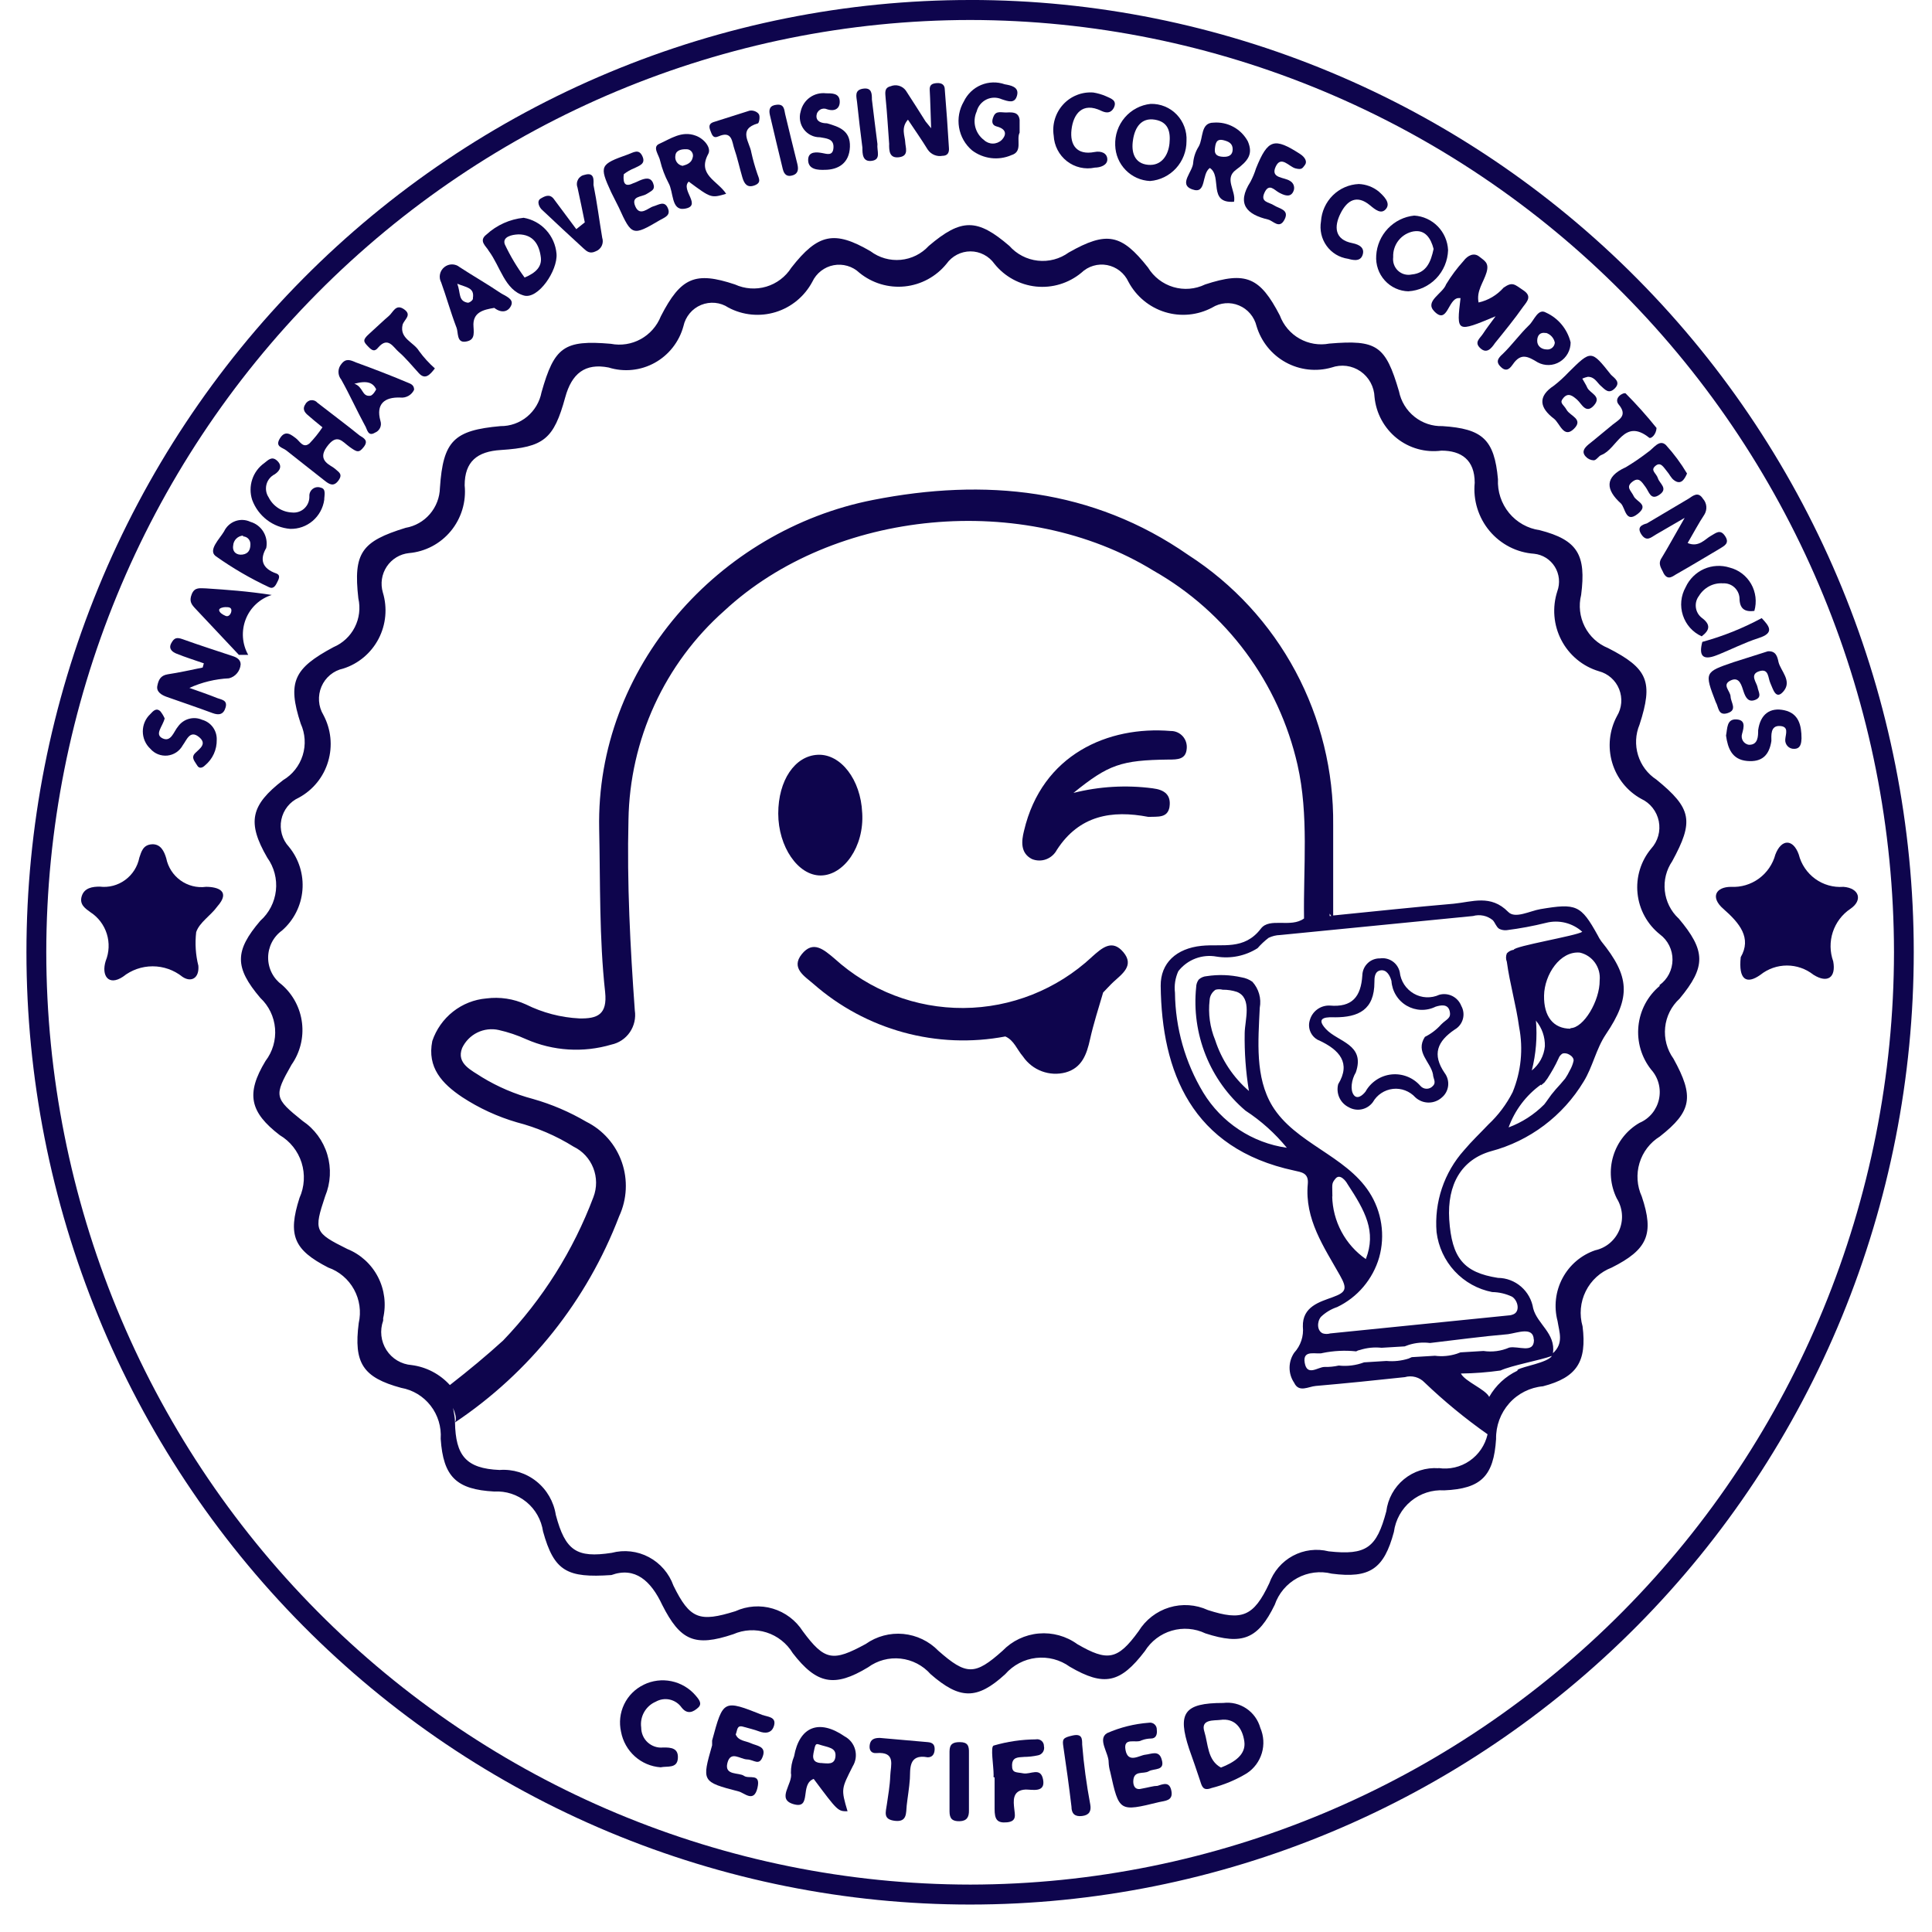 <svg fill="none" height="61" viewBox="0 0 61 61" width="61" xmlns="http://www.w3.org/2000/svg"><g fill="#0e054d"><path d="m28.073 4.56c0 .189 0 .448.319.404.319-.044.194-.309.188-.486-.006-.177-.144-.442.087-.7.219.328.431.631.625.946.05.074.121.132.203.167.082.035.172.045.26.029.169 0 .219-.107.206-.252-.037-.631-.081-1.224-.131-1.842 0-.151-.1-.214-.256-.202s-.231.063-.219.227c.013.164.037 1.022.044 1.198.144.221.225-.221 0 0l-.175-.214c-.206-.328-.4-.631-.625-.978-.054-.073-.131-.126-.218-.15-.087-.024-.18-.018-.263.017-.213.05-.163.227-.156.372.05.492.075.978.113 1.463z"/><path d="m25.885 4.333c.194.038.444.038.431.322-.013.284-.212.202-.356.177s-.45-.076-.444.227c.006.303.325.309.519.303.438 0 .781-.214.8-.725.019-.511-.331-.631-.725-.744-.15 0-.344-.044-.331-.24.003-.039.014-.077.035-.11.02-.033.048-.061.082-.081.033-.02.071-.031.109-.033s.077.006.112.022c.275.088.419-.057.394-.284-.025-.227-.25-.221-.431-.221-.18-.021-.362.025-.51.131s-.251.264-.29.443c-.029.095-.034.195-.017.293.017.098.057.19.116.269.059.079.136.143.224.187.088.044.185.066.284.065z"/><path d="m17.126 6.636c.425.404.857.801 1.288 1.198.113.107.213.189.394.101.083-.03.151-.092.19-.172s.044-.172.016-.257c-.094-.555-.163-1.116-.275-1.665 0-.132.044-.416-.275-.322-.043.007-.085.023-.121.048-.036.025-.067.057-.089.095-.022.038-.036.081-.039.125-.004.044.002.088.018.13.081.366.156.738.231 1.104l-.269.214c-.237-.322-.469-.631-.719-.965-.125-.151-.269-.082-.406 0-.138.082-.044.284.056.366z"/><path d="m21.108 5.778c.163.284.081.87.494.814.594-.082-.131-.599.144-.858.706.524.706.524 1.181.385-.269-.416-.925-.599-.563-1.262.1-.189-.131-.479-.4-.574-.438-.164-.794.101-1.15.259-.231.101 0 .36.031.542.059.241.147.474.263.694zm.575-1.066c.031 0.0.062.008.09.023.028.015.052.036.07.062.018.026.03.056.035.087.005.031.002.063-.008.093-.037.164-.175.221-.319.259-.037-.006-.072-.02-.104-.04-.032-.02-.059-.047-.08-.078-.021-.031-.036-.067-.043-.104-.007-.037-.006-.075.002-.112.019-.164.206-.196.338-.189z"/><path d="m27.229 4.662c0 .189 0 .46.3.416.3-.044.15-.315.175-.53-.056-.448-.119-.927-.175-1.407 0-.177 0-.385-.281-.341-.281.044-.206.252-.188.423.05.475.106.955.169 1.438z"/><path d="m19.54 6.554c.406.896.438.902 1.294.397.15-.088.356-.145.25-.385-.106-.24-.294-.095-.456-.05s-.425.334-.569 0 .2-.29.356-.391c.156-.101.288-.132.206-.341-.081-.208-.269-.151-.431-.082-.067.033-.136.063-.206.088-.194.095-.269.032-.288-.082-.019-.114 0-.177 0-.208.101-.079.212-.142.331-.189.156-.082.369-.132.256-.378-.113-.246-.281-.12-.456-.057-.888.315-.913.36-.531 1.192z"/><path d="m22.678 4.309c.45-.202.431.183.513.41.081.227.163.593.25.889.056.183.144.334.381.246.238-.088.131-.233.088-.372-.075-.219-.138-.442-.188-.669-.05-.322-.431-.732.2-.915.044 0 .075-.183.05-.265-.025-.082-.169-.164-.306-.139l-1.094.347c-.138.038-.212.095-.15.265.062.17.1.271.256.202z"/><path d="m24.715 5.336c.044.183.144.259.325.196s.169-.221.131-.372c-.131-.517-.256-1.041-.381-1.558-.031-.145-.031-.315-.256-.296-.225.019-.269.139-.225.328.131.568.269 1.135.406 1.703z"/><path d="m51.109 12.773c.294.353 0 .479-.188.631-.188.151-.506.423-.769.631-.125.107-.225.227-.087.379.064.072.154.115.25.12.094 0 .156-.139.25-.17.494-.189.706-1.186 1.507-.542.056.038.219-.095.231-.309-.306-.381-.632-.745-.975-1.091-.069-.044-.394.139-.219.353z"/><path d="m51.328 14.754c-.681.309-.625.713-.15 1.142.144.145.144.631.525.334.381-.296-.037-.385-.119-.561s-.263-.284-.05-.454c.212-.17.3 0 .419.158s.163.442.444.246c.281-.196 0-.353-.05-.517s-.25-.246-.081-.391.263.051.356.158c.094.107.138.227.238.296.2.145.313 0 .406-.214-.192-.323-.416-.625-.669-.902-.212-.196-.394.12-.575.233-.222.171-.454.329-.694.473z"/><path d="m47.402 11.6c.181.164.294 0 .363-.095.25-.366.469-.259.788-.063.108.058.229.086.35.083.122-.003.241-.038.345-.102s.191-.153.251-.261c.06-.107.091-.228.091-.351-.05-.206-.146-.397-.28-.56-.134-.163-.304-.293-.495-.38-.256-.151-.375.246-.538.397-.294.284-.544.631-.825.902-.156.139-.244.259-.05.429zm1.407-1.091c.07.021.134.06.184.115.05.054.084.122.098.194-.002.031-.011.062-.025.09-.014.028-.034.052-.058.073-.024.02-.052.035-.081.044s-.061.012-.092.008c-.15 0-.3-.095-.3-.271s.094-.284.275-.246z"/><path d="m49.066 12.174c-.531.347-.45.707 0 1.047.188.151.306.631.625.322.319-.309-.119-.41-.225-.599s-.25-.214-.1-.385c.15-.17.288-.063.431.063s.275.467.531.177c.256-.29-.131-.379-.213-.561-.037-.088-.094-.17-.156-.284.056-.025.115-.044.175-.057.219 0 .288.183.413.29.125.107.244.271.438.076.194-.196 0-.315-.119-.429-.625-.788-.625-.788-1.344-.076-.141.15-.294.29-.456.416z"/><path d="m55.511 23.055c0 .183 0 .467-.288.46-.039-.004-.076-.018-.109-.039-.033-.021-.061-.049-.082-.082s-.034-.071-.039-.11-.001-.079.011-.116c.062-.221.113-.442-.188-.454-.3-.013-.275.284-.319.511.056.404.188.757.663.801.475.044.7-.183.769-.631 0-.17-.037-.486.263-.473s.188.246.175.423c-.004.039.001.078.014.115.013.037.033.07.06.099s.059.05.095.065c.036.014.074.021.113.019.212 0 .225-.196.231-.328 0-.416-.088-.788-.538-.889-.45-.101-.763.12-.831.631z"/><path d="m53.222 18.539c-.075.134-.122.282-.137.435-.015.153.002.308.05.454.048.146.125.281.227.395.102.114.227.205.366.268.25-.189.3-.366 0-.587-.102-.08-.168-.197-.184-.326s.018-.259.097-.362c.079-.13.192-.236.326-.307s.285-.102.437-.091c.129-.007.256.037.352.123s.157.207.166.337c0 .328.15.454.469.41.041-.142.052-.29.035-.436-.018-.146-.064-.288-.137-.415-.073-.128-.171-.239-.287-.328s-.25-.153-.392-.189c-.266-.084-.554-.068-.809.045-.255.114-.461.317-.579.573z"/><path d="m51.828 16.88c.163.233.3.088.45 0 .15-.088.481-.278.913-.53-.313.542-.506.902-.725 1.262-.138.202 0 .341.062.492.144.252.306.069.444 0 .444-.252.881-.517 1.319-.776.15-.095.331-.17.175-.404s-.294-.088-.456 0c-.163.088-.375.372-.725.221.181-.309.35-.631.531-.902.046-.077.067-.168.058-.258s-.047-.174-.108-.241c-.15-.233-.306-.095-.45 0l-1.319.782c-.163.044-.325.12-.169.353z"/><path d="m42.557 8.169c.156.044.388.101.463-.114s-.075-.328-.319-.378c-.563-.107-.588-.517-.375-.94.212-.423.519-.593.925-.259.175.145.363.303.513.114.15-.189-.075-.404-.237-.549-.179-.143-.398-.224-.625-.233-.308.013-.601.141-.821.359-.22.218-.353.51-.373.821-.023.134-.019.271.011.404.03.133.087.257.166.368.079.11.18.203.295.273.116.07.244.116.377.135z"/><path d="m36.312 5.715c.314-.025.607-.169.82-.403.213-.234.331-.54.33-.858.009-.154-.014-.308-.068-.452-.053-.144-.136-.276-.242-.386-.106-.11-.234-.197-.376-.255-.141-.058-.293-.085-.446-.081-.316.033-.608.187-.816.43-.208.243-.316.556-.303.876.008.294.125.574.33.783.204.21.48.333.771.346zm-.538-1.306c.062-.391.263-.7.688-.631.425.069.5.378.463.751-.038.372-.25.713-.675.675-.425-.038-.544-.391-.475-.795z"/><path d="m37.644 5.979c.463.17.281-.486.556-.675.4.265-.075 1.129.763 1.066.069-.353-.325-.725.062-1.009s.544-.498.375-.896c-.104-.194-.262-.353-.454-.458-.192-.105-.41-.152-.628-.135-.419 0-.319.486-.469.751-.097.152-.157.325-.175.505-.006.296-.481.688-.031.852zm.988-1.552c.15.038.288.095.288.284s-.125.246-.294.24c-.169-.006-.287-.057-.269-.24.019-.183.044-.341.275-.284z"/><path d="m34.562 5.292c.181 0 .406-.076.4-.265-.006-.189-.188-.271-.406-.227-.556.107-.781-.221-.725-.706.056-.486.338-.889.944-.593.175.082.3.063.388-.088.131-.259-.113-.309-.25-.378-.126-.054-.258-.092-.394-.114-.176-.013-.354.013-.518.079-.165.065-.313.167-.433.298s-.209.288-.261.458c-.052.171-.065.351-.038.527.008.157.049.31.121.449.072.139.173.261.296.357.123.096.265.164.417.199.152.035.309.037.461.005z"/><path d="m44.47 9.197c.332-.02.643-.165.875-.405.231-.24.365-.559.376-.894-.013-.283-.13-.551-.327-.752-.197-.201-.462-.322-.742-.339-.316.032-.61.177-.83.408-.22.231-.351.534-.37.853-.01.142.009.286.055.421s.119.259.215.365c.095.106.211.191.34.25.129.059.268.091.41.094zm.169-1.892c.356-.057.538.214.625.555-.088.41-.225.763-.694.807-.076.016-.155.013-.231-.008-.075-.021-.144-.061-.201-.114-.057-.054-.1-.121-.126-.195-.026-.074-.034-.154-.024-.232-.009-.192.052-.381.172-.531.12-.15.29-.25.478-.283z"/><path d="m31.924 4.901c.381-.107.156-.492.269-.713 0-.145 0-.278 0-.404-.031-.252-.231-.24-.406-.233-.175.006-.331-.063-.412.114-.081.177-.05.29.094.328.294.076.331.246.156.429-.075.071-.175.111-.278.111-.103 0-.203-.04-.278-.111-.135-.101-.232-.245-.275-.41-.042-.164-.027-.338.043-.492.021-.082.059-.158.113-.224.053-.065.12-.118.196-.155.076-.037.158-.056.242-.057s.167.017.244.051c.212.069.413.145.481-.126.069-.271-.212-.315-.388-.347-.244-.086-.511-.078-.75.022-.239.1-.432.286-.544.521-.145.247-.198.538-.15.821.048.283.194.54.413.724.174.131.38.214.596.241s.435-.004.636-.089z"/><path d="m40.038 6.932c.163.038.356.315.519 0 .163-.315-.169-.341-.331-.448-.163-.107-.444-.095-.3-.404.144-.309.312-.076.456 0s.381.196.469-.076c.016-.055.012-.113-.009-.166-.022-.053-.06-.096-.11-.124-.181-.126-.625-.076-.456-.448.169-.372.425 0 .625.05.2.05.219 0 .3-.107.081-.107 0-.246-.144-.341-.825-.536-1.025-.479-1.4.448-.045.146-.104.287-.175.423-.45.7-.119 1.034.556 1.192z"/><path d="m45.283 9.828c.419.435.431-.378.756-.416h.075c-.131 1.091-.131 1.091 1.107.574-.2.271-.306.41-.4.555s-.288.265-.081.454c.206.189.35 0 .463-.164.306-.378.625-.769.894-1.154.131-.17.275-.328 0-.511-.275-.183-.338-.284-.625-.082-.207.235-.483.399-.788.467-.075-.366.156-.631.25-.946.094-.315-.069-.372-.231-.505-.163-.132-.363-.038-.494.139-.206.228-.391.475-.55.738-.106.296-.688.53-.375.852z"/><path d="m27.222 25.66c-.044-1.041-.675-1.861-1.4-1.829-.725.032-1.25.807-1.25 1.855s.625 1.962 1.344 1.956 1.375-.902 1.307-1.981z"/><path d="m38.625 53.768c-1.25 0-1.45.322-1.082 1.444.119.334.238.675.35 1.016.056.177.094.328.356.227.394-.099.771-.256 1.119-.467.228-.149.395-.375.473-.637.078-.262.061-.544-.048-.795-.07-.251-.226-.468-.44-.612-.214-.145-.473-.207-.729-.176zm-.069 2.044c-.438-.233-.406-.744-.531-1.142s.313-.341.5-.366c.475-.069.706.271.763.681s-.306.656-.744.826z"/><path d="m34.474 30.215c-1.105 1.027-2.551 1.602-4.054 1.611-1.503.009-2.955-.547-4.073-1.561-.344-.29-.675-.58-1.032-.139-.356.442.094.7.369.94.82.72 1.791 1.242 2.841 1.53 1.049.287 2.149.332 3.217.129.275.12.369.416.556.631.146.214.354.378.596.468.242.09.505.103.754.036.513-.145.663-.568.769-1.047s.269-.984.413-1.476c.106-.107.206-.221.319-.328.281-.259.675-.523.319-.946-.356-.423-.675-.133-.994.151z"/><path d="m32.324 55.472c.151-.001.302-.018.45-.05.032-.006.061-.018.088-.036.027-.018.049-.041.067-.068.018-.027.029-.058.035-.089.006-.032.005-.065-.003-.096.001-.032-.006-.064-.019-.094s-.033-.055-.058-.076c-.025-.021-.054-.035-.085-.043-.031-.008-.064-.008-.095-.002-.451.004-.899.069-1.332.196-.106.038 0 .631 0 .927-.003.025-.003.051 0 .076h.031v.997c0 .328.075.454.394.423.319-.032.244-.24.225-.442-.019-.202-.081-.574.363-.593.212 0 .625.107.55-.309s-.4-.158-.625-.202c-.225-.044-.362 0-.356-.259.006-.259.194-.246.369-.259z"/><path d="m36.543 56.386c-.125 0-.25.044-.531.095 0 0-.219.063-.231-.221 0-.385.319-.233.488-.334.169-.101.531 0 .406-.385-.087-.29-.325-.158-.513-.139s-.544.284-.625-.145c-.081-.429.338-.202.506-.309.096-.036.198-.055.3-.057.156 0 .2-.133.181-.278.001-.032-.004-.064-.017-.094-.013-.03-.032-.056-.056-.077s-.052-.037-.083-.045c-.031-.009-.063-.01-.095-.004-.455.034-.901.144-1.319.328-.313.189.056.631.05.921.004.103.021.204.05.303.281 1.262.281 1.262 1.544.953.188-.044.444-.038.388-.347-.056-.309-.25-.227-.444-.164z"/><path d="m36.925 25.477c.056-.379-.156-.542-.531-.587-.835-.11-1.683-.061-2.501.145 1.107-.896 1.5-1.034 3.007-1.053.275 0 .544 0 .569-.347.007-.071-.001-.142-.023-.21-.022-.068-.059-.13-.106-.182-.048-.052-.106-.094-.171-.122-.065-.028-.135-.042-.206-.041-1.963-.164-4.064.732-4.632 3.154-.081.322-.119.7.25.889.144.059.304.062.449.008s.266-.16.339-.298c.706-1.091 1.732-1.262 2.888-1.041.3-.013.606.044.669-.315z"/><path d="m34.168 55.081c0-.183 0-.353-.306-.284-.306.069-.325.114-.288.353.094.631.181 1.262.256 1.892 0 .221.106.322.331.296.225-.025.3-.151.263-.359-.119-.637-.206-1.268-.256-1.899z"/><path d="m54.554 22.513c.306-.101.094-.334.087-.517-.006-.183-.288-.372 0-.511.288-.139.35.177.413.359s.15.341.369.252.094-.252.069-.397-.263-.404.05-.505.275.208.356.379c.081.17.169.561.425.24s-.1-.631-.169-.908c-.037-.183-.087-.359-.338-.341l-1.075.341c-.925.315-.931.322-.569 1.262.094.158.069.448.381.347z"/><path d="m41.626 32.839c.675.309 1.032.725.625 1.394-.036.141-.023.29.037.422.06.132.164.239.294.303.124.072.271.096.411.067.14-.029.266-.109.352-.225.066-.115.157-.214.267-.286.11-.073.236-.119.367-.134.131-.015.264.002.387.049.123.047.234.122.323.22.115.105.264.163.419.163.155 0 .304-.058.419-.163.11-.092.18-.224.196-.367.016-.143-.023-.287-.109-.402-.406-.593-.231-1.003.319-1.375.125-.072.216-.19.255-.329.039-.14.021-.289-.049-.415-.052-.135-.152-.246-.28-.311s-.276-.08-.414-.042c-.128.059-.268.086-.408.08-.14-.006-.277-.046-.399-.117s-.226-.169-.303-.287-.125-.254-.14-.395c-.032-.138-.113-.259-.229-.338s-.257-.112-.396-.091c-.071-.002-.142.011-.209.037-.067.026-.128.065-.179.115-.052.05-.093.109-.122.175-.029.066-.044.137-.046.209-.044.675-.319 1.016-1.032.953-.14-.005-.278.037-.392.121s-.196.203-.234.34c-.038.12-.032.25.018.366s.139.21.251.265zm.519-.719c.744 0 1.25-.233 1.25-1.11 0-.126 0-.341.194-.372.194-.032.3.17.344.334.01.16.06.316.144.452.084.137.2.25.338.33.138.08.293.125.452.131.159.005.317-.029.46-.1.163-.051.388-.095.444.139s-.094.246-.269.423c-.144.162-.318.295-.513.391-.313.486.181.788.256 1.186 0 .12.113.246 0 .359-.025.029-.055.053-.09.069-.035.016-.072.024-.11.024-.038 0-.076-.008-.11-.024-.035-.016-.065-.04-.09-.069-.113-.129-.255-.229-.413-.291s-.33-.086-.499-.068c-.169.018-.332.076-.475.171s-.261.221-.344.371c-.094.12-.263.259-.375.101s-.069-.479.069-.707c.306-.889-.563-.959-.944-1.369-.381-.41.106-.372.281-.372z"/><path d="m58.199 28.001c-.316.023-.63-.066-.887-.253-.257-.187-.441-.459-.519-.769-.175-.492-.544-.505-.738 0-.082.306-.266.575-.521.761-.255.186-.565.278-.879.261-.481 0-.663.328-.244.694.519.454.9.921.55 1.526-.075.707.175.877.625.555.238-.189.532-.291.835-.291.303 0 .597.103.835.291.45.284.719.082.625-.423-.107-.298-.111-.624-.013-.924.099-.301.295-.56.556-.735.394-.265.288-.656-.225-.694z"/><path d="m30.636 0c-3.913-.001-7.788.776-11.404 2.287-3.615 1.51-6.901 3.725-9.668 6.517-2.767 2.792-4.963 6.106-6.46 9.754-1.498 3.648-2.269 7.558-2.269 11.506 0 3.949.771 7.859 2.268 11.507 1.498 3.648 3.693 6.963 6.46 9.755 2.767 2.792 6.052 5.007 9.668 6.518 3.616 1.511 7.491 2.289 11.404 2.289 3.913-.001 7.787-.779 11.401-2.291 3.615-1.512 6.899-3.727 9.665-6.519 2.766-2.792 4.96-6.107 6.457-9.755 1.496-3.648 2.266-7.557 2.266-11.505 0-7.972-3.138-15.618-8.725-21.256-5.586-5.638-13.163-8.806-21.064-8.808zm0 59.503c-7.735-.008-15.152-3.113-20.621-8.632-5.47-5.519-8.546-13.002-8.554-20.807.008-7.805 3.085-15.287 8.555-20.805 5.47-5.518 12.886-8.621 20.621-8.628 7.733.01 15.146 3.114 20.613 8.632 5.467 5.518 8.542 12.998 8.55 20.801-.008 7.803-3.083 15.284-8.55 20.803-5.467 5.519-12.88 8.624-20.613 8.636z"/><path d="m30.305 55.005c-.213 0-.325.057-.325.296v1.892c0 .227.087.315.319.309s.3-.139.294-.347v-.889-.927c.006-.214-.037-.334-.287-.334z"/><path d="m52.991 28.991c-.24-.227-.391-.533-.427-.863-.036-.33.047-.662.233-.935.688-1.262.625-1.665-.5-2.58-.277-.18-.481-.453-.578-.77-.097-.317-.081-.659.047-.965.438-1.35.269-1.772-.994-2.416-.319-.129-.581-.369-.737-.678-.156-.309-.197-.664-.113-1 .163-1.262-.106-1.735-1.307-2.044-.379-.053-.725-.248-.969-.545-.244-.298-.369-.677-.35-1.063-.113-1.262-.494-1.596-1.75-1.678-.321.01-.634-.095-.886-.296-.252-.201-.425-.485-.489-.802-.425-1.451-.7-1.634-2.2-1.508-.323.061-.656.005-.942-.157s-.506-.422-.621-.732c-.625-1.205-1.069-1.4-2.357-.978-.314.152-.672.181-1.005.082-.334-.099-.619-.319-.801-.618-.838-1.06-1.3-1.154-2.501-.473-.283.205-.631.297-.977.258-.346-.038-.666-.204-.898-.466-1.013-.87-1.513-.877-2.544 0-.232.252-.547.409-.887.44-.339.031-.678-.065-.951-.27-1.144-.669-1.663-.555-2.501.517-.184.29-.466.503-.793.6s-.678.072-.989-.07c-1.25-.416-1.707-.227-2.338 1.003-.122.308-.347.564-.635.723-.289.159-.623.211-.946.148-1.475-.126-1.782.095-2.188 1.533-.058.302-.22.574-.456.769-.236.195-.533.3-.838.297-1.469.132-1.813.461-1.913 1.949-.007.304-.119.596-.317.827-.197.23-.468.384-.765.435-1.394.429-1.657.788-1.494 2.227.07.308.03.632-.113.913-.143.281-.38.503-.669.626-1.25.669-1.469 1.098-1.038 2.416.143.314.166.671.063 1.001-.103.33-.323.609-.619.784-1.019.788-1.15 1.325-.5 2.447.216.3.314.671.273 1.039s-.216.709-.492.954c-.813.953-.819 1.47 0 2.435.269.252.435.596.465.965.03.369-.078.736-.302 1.028-.625 1.034-.494 1.615.45 2.34.329.194.574.503.69.869.115.366.092.762-.065 1.111-.381 1.186-.175 1.646.906 2.201.346.121.636.367.814.691s.231.702.149 1.063c-.163 1.262.131 1.716 1.338 2.044.369.065.701.265.931.562.231.297.345.67.319 1.047.081 1.198.494 1.602 1.694 1.665.366-.021.727.096 1.012.33.285.233.472.566.526.932.35 1.262.763 1.47 2.157 1.375.75-.271 1.25.183 1.607.946.569 1.123 1.025 1.331 2.244.921.332-.145.704-.164 1.049-.054s.638.342.827.653c.756.978 1.313 1.091 2.376.448.297-.218.664-.316 1.029-.276.365.04.702.214.947.491.919.801 1.463.82 2.357 0 .251-.286.598-.469.975-.512s.755.056 1.063.278c1.081.631 1.594.523 2.369-.492.196-.314.498-.544.851-.647.352-.103.73-.073 1.062.086 1.169.379 1.663.177 2.188-.902.124-.361.378-.662.711-.844.333-.182.722-.232 1.089-.14 1.207.158 1.65-.151 1.963-1.318.051-.381.244-.728.538-.971.295-.243.67-.365 1.05-.341 1.169-.05 1.563-.454 1.638-1.621-.008-.415.141-.818.415-1.127s.656-.501 1.066-.538c1.075-.278 1.388-.782 1.25-1.892-.106-.369-.071-.765.1-1.109.17-.344.463-.61.819-.746 1.132-.568 1.35-1.06.95-2.246-.151-.331-.177-.707-.072-1.055.105-.349.333-.647.641-.837 1.013-.795 1.094-1.262.431-2.46-.204-.284-.297-.634-.262-.984s.198-.673.456-.909c.838-1.009.832-1.514-.037-2.542zm-7.571 17.366c-.396-.029-.787.096-1.094.349-.307.253-.506.616-.556 1.013-.306 1.148-.625 1.394-1.819 1.262-.381-.095-.783-.045-1.13.141-.346.186-.612.496-.746.868-.494 1.054-.863 1.192-1.938.845-.383-.176-.816-.205-1.219-.082-.403.123-.747.39-.969.75-.663.915-.982.959-1.932.41-.353-.256-.786-.376-1.22-.338s-.839.232-1.143.546c-.875.782-1.144.776-2.026 0-.295-.304-.688-.492-1.108-.532-.42-.039-.841.073-1.186.317-1.032.561-1.294.536-1.988-.404-.221-.344-.557-.597-.947-.713s-.808-.087-1.179.082c-1.131.353-1.438.252-1.957-.807-.138-.387-.415-.708-.776-.9s-.78-.24-1.175-.135c-1.107.17-1.463-.069-1.763-1.198-.065-.418-.283-.797-.613-1.06-.329-.263-.744-.391-1.163-.359-1.063-.044-1.388-.46-1.407-1.501 0-.158-.037-.309-.062-.46.069.177.125.347.062.46 2.355-1.575 4.167-3.85 5.183-6.51.248-.535.279-1.148.085-1.706-.194-.558-.597-1.017-1.123-1.278-.528-.31-1.093-.552-1.682-.719-.568-.15-1.111-.382-1.613-.688-.319-.214-.819-.423-.625-.921.101-.213.27-.385.48-.488.21-.103.449-.131.677-.08.296.067.586.164.863.29.851.374 1.804.434 2.694.17.236-.05.445-.19.582-.391.137-.201.193-.447.156-.688-.144-2-.25-4.006-.2-6.018.02-1.252.299-2.486.82-3.623.521-1.136 1.272-2.15 2.205-2.976 3.463-3.217 9.459-3.785 13.56-1.262 1.137.646 2.128 1.524 2.91 2.579s1.336 2.262 1.629 3.546c.362 1.596.181 3.236.206 4.851-.419.309-1.088-.044-1.363.322-.531.694-1.213.473-1.875.542-.794.082-1.294.542-1.288 1.262.031 2.7.969 5.141 4.22 5.835.219.051.456.069.425.416-.106 1.117.513 2 1.013 2.889.244.429.194.536-.219.688s-.969.296-.95.933c.015.15-.001.301-.049.443-.047.142-.125.273-.226.383-.094.139-.145.304-.145.473s.05.334.145.473c.15.322.45.12.681.101.944-.082 1.875-.177 2.813-.278.11-.032.226-.033.336-.003s.21.09.289.173c.621.594 1.286 1.14 1.988 1.634-.078.342-.281.642-.568.839-.287.198-.638.279-.982.227zm1.088-17.435c.107-.03.22-.034.329-.011.109.023.21.072.296.143.075.082.106.208.2.271.073.037.156.052.237.044.421-.053.839-.131 1.25-.233.198-.05.406-.05.604-.001.198.05.382.147.534.285-.181.126-2.163.454-2.163.568-.084.01-.162.051-.219.114-.034.085-.034.18 0 .265.094.694.294 1.369.388 2.063.134.691.062 1.407-.206 2.056-.194.381-.452.725-.763 1.016-.256.271-.531.53-.769.814-.312.348-.55.757-.7 1.202-.149.445-.207.916-.169 1.384.057.462.257.895.573 1.235.316.34.73.57 1.184.658.216.003.429.053.625.145.188.12.256.448.062.549-.055.026-.114.042-.175.044l-5.626.568c-.076.022-.156.022-.231 0-.188-.076-.194-.366-.062-.524.146-.14.321-.245.513-.309.317-.152.6-.37.828-.64.228-.27.398-.585.497-.925.097-.346.119-.71.065-1.065s-.183-.696-.378-.997c-.75-1.161-2.344-1.545-3.063-2.725-.544-.902-.444-2.038-.394-3.097.027-.145.021-.295-.02-.438-.04-.142-.113-.273-.212-.383-.101-.072-.216-.119-.338-.139-.363-.082-.739-.095-1.107-.038-.093.006-.181.044-.25.107-.051.069-.08.153-.081.24-.075.729.028 1.464.299 2.144.271.679.703 1.282 1.257 1.754.493.321.933.717 1.307 1.173-.54-.076-1.056-.272-1.512-.573-.456-.301-.841-.7-1.126-1.168-.573-.951-.882-2.041-.894-3.154-.028-.233.009-.469.106-.681.141-.18.327-.318.54-.399.213-.081.443-.102.667-.061.449.073.909-.021 1.294-.265.106-.121.223-.231.35-.328.114-.054.237-.085.363-.088zm-4.526 0s0-.05 0-.076c.015.027.031.052.05.076zm6.52 3.312c.185.224.283.509.275.801-.014.149-.058.293-.129.424s-.168.246-.284.339c.132-.517.176-1.052.131-1.583zm.156 2.031.106-.088.094-.126c.125-.196.244-.397.35-.631.024-.067.07-.123.131-.158.073-.016.149-.002.213.038.069.038.144.114.131.196-.024.106-.064.209-.119.303-.042.087-.09.172-.144.252l-.15.177c-.1.107-.2.221-.288.334-.087.114-.144.208-.225.309-.319.321-.703.568-1.125.725.197-.543.552-1.014 1.019-1.35zm.931-1.785c-.544 0-.85-.385-.838-1.047s.506-1.413 1.131-1.356c.192.044.362.157.477.319.115.162.168.36.148.558.006.643-.506 1.508-.925 1.508zm-1.157 9.828c0 .442-.5.177-.781.24-.256.111-.537.148-.813.107l-.725.044-.119.044c-.222.071-.457.093-.688.063l-.731.044-.1.044c-.226.072-.464.098-.7.076l-.706.044c-.255.096-.529.131-.8.101-.148.033-.299.048-.45.044-.206 0-.55.309-.625-.132-.075-.442.388-.246.569-.309.348-.071.704-.088 1.056-.051.036-.023.077-.038.119-.044.22-.07.452-.094.681-.069l.731-.044.119-.044c.22-.071.452-.093.681-.063.819-.095 1.638-.208 2.463-.278.306-.044.794-.246.813.164zm-6.364-4.523c0-.397-.037-.41.1-.574.138-.164.325.076.375.17.563.858.919 1.501.581 2.372-.321-.222-.584-.518-.769-.864s-.285-.731-.293-1.123zm-2.632-3.337c-.496-.427-.866-.983-1.069-1.609-.164-.399-.225-.833-.175-1.262.003-.066.022-.13.055-.187s.078-.105.133-.141c.074-.019.151-.019.225 0 .153-.002.305.021.45.069.488.196.25.889.244 1.3-.01.606.034 1.212.131 1.81zm8.471 8.831c-.373.177-.683.465-.888.826-.125-.246-.756-.479-.894-.738.418-.005.836-.037 1.25-.095.356-.164 1.25-.322 1.625-.461-.138.214-.906.328-1.081.435zm4.495-12.149c-.38.317-.621.771-.671 1.266s.094.989.403 1.377c.112.125.193.275.235.438.043.163.046.333.01.498-.036.164-.111.318-.217.447-.107.129-.243.231-.397.296-.399.23-.695.605-.829 1.048-.134.443-.094.921.11 1.336.092.148.148.316.163.489s-.013.349-.08.51-.171.303-.304.415c-.133.112-.291.189-.46.226-.442.151-.81.465-1.031.88-.221.415-.277.898-.157 1.353.056.36.2.7-.144 1.016.087-.631-.494-.915-.625-1.413-.043-.268-.178-.511-.382-.688-.204-.177-.463-.275-.731-.277-1.088-.17-1.457-.631-1.538-1.842-.069-1.11.388-1.892 1.319-2.157 1.221-.324 2.27-1.113 2.926-2.201.288-.467.388-1.022.7-1.489.8-1.18.75-1.836-.144-2.939-.043-.059-.081-.123-.113-.189-.531-.959-.675-1.016-1.807-.826-.338.057-.8.315-1.019.088-.55-.561-1.138-.315-1.719-.259-1.25.107-2.538.246-3.807.372 0-.953 0-1.892 0-2.851.018-1.696-.392-3.369-1.191-4.861s-1.962-2.754-3.379-3.667c-3.026-2.107-6.433-2.435-9.959-1.741-4.864.953-8.752 5.28-8.646 10.383.037 1.722 0 3.444.188 5.154.075.713-.244.845-.813.833-.587-.029-1.161-.18-1.688-.442-.391-.179-.824-.244-1.25-.189-.383.033-.748.177-1.051.416-.303.239-.531.561-.655.928-.169.839.313 1.35.944 1.772.533.349 1.115.617 1.725.795.633.164 1.238.423 1.794.77.283.137.504.377.62.672s.118.622.005.918c-.636 1.689-1.606 3.23-2.851 4.529-.519.473-1.075.934-1.682 1.407-.316-.347-.743-.571-1.207-.631-.16-.012-.315-.061-.453-.143-.138-.082-.255-.196-.342-.331-.087-.136-.142-.29-.16-.451-.018-.161.001-.323.055-.475.003-.025.003-.051 0-.076.102-.441.044-.905-.163-1.306-.208-.402-.551-.715-.968-.883-1.038-.517-1.063-.574-.7-1.665.174-.418.198-.884.068-1.319-.13-.434-.406-.809-.78-1.06-.894-.719-.913-.782-.35-1.773.269-.383.388-.854.332-1.32-.055-.466-.281-.895-.632-1.203-.135-.098-.246-.226-.322-.375s-.116-.315-.116-.482.04-.333.116-.483c.076-.149.187-.278.322-.375.372-.324.604-.782.645-1.276.041-.494-.112-.985-.426-1.367-.105-.113-.182-.25-.223-.399s-.048-.306-.017-.458c.031-.152.097-.294.193-.415s.22-.217.36-.28c.221-.12.417-.282.576-.479.159-.196.278-.422.349-.665.072-.243.096-.497.07-.749-.026-.252-.101-.496-.22-.719-.08-.133-.128-.284-.138-.44s.016-.312.077-.455.155-.27.275-.369.261-.168.412-.2c.481-.152.882-.491 1.117-.941.234-.45.282-.976.134-1.462-.04-.137-.05-.281-.029-.422s.073-.276.152-.395c.079-.119.183-.218.304-.292.121-.074.257-.119.398-.134.255-.022.503-.095.731-.215.227-.12.428-.284.592-.483s.286-.429.361-.676c.075-.247.1-.507.074-.764 0-.751.394-1.072 1.144-1.117 1.357-.088 1.669-.341 2.032-1.665.206-.751.625-1.085 1.369-.94.24.075.493.101.743.075.25-.025.492-.101.713-.223s.414-.287.57-.486c.156-.199.271-.427.337-.672.032-.149.1-.287.197-.404.097-.117.221-.208.36-.265s.291-.08.441-.066.295.065.421.149c.459.244.995.295 1.491.143.496-.152.913-.496 1.159-.957.063-.134.157-.252.274-.343.117-.091.253-.153.398-.18.145-.028.294-.02.436.021s.272.116.379.218c.403.328.918.483 1.433.43.515-.053.989-.31 1.317-.714.086-.121.2-.22.331-.288.132-.068.277-.104.425-.104s.293.035.425.104c.132.068.245.167.331.288.161.201.36.368.586.491.226.123.473.2.728.227.255.026.513.002.758-.073.246-.075.474-.197.672-.361.107-.103.237-.179.379-.221.142-.042.292-.05.437-.022.145.028.282.09.399.182s.21.21.273.346c.245.46.661.804 1.156.956.495.152 1.03.101 1.488-.143.126-.078.269-.124.416-.136s.295.012.432.07c.137.057.258.146.354.26.096.113.164.248.199.393.146.488.477.898.92 1.142.443.244.964.303 1.449.164.151-.053.312-.07.47-.05.159.021.31.079.442.17.132.091.241.212.318.353.077.141.12.299.126.46.025.253.099.498.22.721s.284.419.481.577.424.274.666.341c.242.068.496.085.746.052.625 0 1.05.29 1.05 1.016-.027.272.001.547.082.808.081.261.212.503.387.712.175.209.39.38.631.504.242.124.505.197.776.216.133.014.261.058.374.129.113.071.209.168.28.282.071.115.114.244.128.378.013.134-.004.27-.05.396-.082.253-.113.519-.091.784.022.265.096.522.219.758.122.235.29.443.494.612.203.169.438.294.691.37.143.037.275.108.386.206s.198.221.253.359.078.287.066.435c-.012.148-.059.292-.136.419-.24.449-.294.977-.15 1.466.144.489.474.901.919 1.145.141.065.264.163.36.286.096.122.162.266.193.419.03.153.025.311-.017.462-.042.15-.118.289-.223.404-.162.194-.284.419-.358.662-.074.243-.099.498-.073.75.026.253.101.497.223.72.121.222.286.418.483.575.125.093.226.214.295.354s.105.294.103.45c-.001.156-.039.31-.11.449-.071.139-.174.258-.3.349z"/><path d="m55.523 20.147c.525-.164.331-.385.1-.631-.595.321-1.224.573-1.875.751-.113.423 0 .599.45.423s.869-.397 1.325-.542z"/><path d="m29.291 55.005-1.513-.133c-.175 0-.294.044-.319.227-.025.183.075.265.212.252.625-.05.45.385.438.713s-.069.631-.106.896c-.037.265-.131.486.256.53.388.044.344-.252.369-.486s.081-.555.1-.839c.019-.284-.062-.801.563-.681.144 0 .213-.095.219-.246.006-.151-.062-.221-.219-.233z"/><path d="m9.162 16.698c.259.007.512-.082.71-.251.198-.169.328-.405.365-.664 0-.139.069-.347-.106-.385-.042-.016-.087-.021-.132-.015-.044.006-.087.024-.123.051-.036.027-.065.063-.084.104-.019.041-.027.086-.024.132.002.072-.011.143-.038.209-.027.066-.069.125-.121.174-.052.049-.114.085-.182.107-.067.022-.139.029-.209.021-.154-.007-.304-.055-.433-.139-.13-.084-.235-.202-.304-.341-.039-.059-.066-.126-.077-.196-.011-.07-.008-.142.01-.211.018-.069.051-.133.096-.188.045-.055.101-.1.164-.131.188-.126.238-.284.069-.435-.169-.151-.288 0-.4.082-.178.127-.312.308-.38.517-.069.209-.069.435-.001.644.093.252.256.472.468.634s.467.259.732.281z"/><path d="m8.493 18.538c.106.057.181 0 .238-.114.056-.114.15-.252 0-.315-.481-.164-.525-.467-.325-.807.035-.176.003-.359-.09-.512s-.239-.265-.41-.314c-.15-.071-.322-.079-.478-.022-.156.057-.283.174-.354.325-.144.24-.506.587-.269.776.532.378 1.097.708 1.688.984zm-.819-1.602c.032.001.063.008.092.021.029.013.055.032.077.056.022.024.038.051.049.081.011.03.015.062.014.094 0 .17-.063.296-.25.322-.188.025-.325-.088-.294-.284.004-.082.039-.16.097-.218.058-.058.135-.093.216-.098z"/><path d="m9.043 14.224c.4.322.806.631 1.2.946.156.126.294.208.444 0 .15-.208 0-.265-.113-.372-.113-.107-.581-.24-.256-.688.325-.448.488-.164.719 0s.294.202.45 0c.156-.202 0-.278-.131-.359-.438-.353-.888-.688-1.332-1.034-.025-.029-.056-.052-.091-.066s-.073-.019-.111-.015c-.038.004-.074.018-.105.04-.031.022-.057.051-.074.085-.094.133-.044.24.063.334.106.095.306.259.475.397-.12.18-.256.349-.406.505-.206.177-.313-.076-.438-.164s-.319-.278-.494 0c-.175.278.075.29.2.391z"/><path d="m11.944 10.97c.312-.36.475 0 .656.151.181.151.425.442.625.662s.35.051.506-.151c-.186-.164-.353-.348-.5-.549-.169-.284-.625-.391-.519-.833.056-.17.306-.303.044-.486-.263-.183-.344.101-.481.214-.138.114-.413.378-.625.568-.212.189-.169.246-.037.385.131.139.213.189.331.038z"/><path d="m14.413 10.339c.062.158 0 .486.281.448.281-.038.275-.214.256-.473-.037-.46.319-.536.656-.593.244.189.456.114.538-.088.081-.202-.2-.29-.344-.385-.419-.284-.863-.536-1.288-.814-.068-.056-.153-.086-.241-.086-.088 0-.173.03-.241.086-.071.056-.12.136-.138.224-.018.089-.005.181.038.261.156.429.294.927.481 1.419zm.519-.908c0 .05-.119.139-.169.126-.3-.057-.213-.303-.325-.599.288.12.544.12.494.448z"/><path d="m11.531 13.448c.062.107.087.347.306.214.071-.027.129-.081.162-.15.033-.069.037-.149.013-.222-.15-.536.131-.757.625-.738.089.01.179-.008.258-.052.079-.044.141-.112.18-.194 0-.158-.113-.189-.219-.233-.538-.227-1.081-.435-1.619-.631-.175-.076-.319-.139-.463.057-.057.068-.087.154-.087.243s.031.175.087.243c.263.467.488.971.756 1.464zm.344-1.161c0 .032-.106.196-.181.208-.275.038-.219-.284-.506-.379.419-.114.588-.025.688.17z"/><path d="m7.543 20.677h.294c-.096-.17-.152-.359-.166-.554-.013-.195.017-.39.088-.572s.182-.345.324-.477c.142-.133.312-.231.497-.289-.769-.12-1.425-.164-2.082-.208-.175 0-.35-.051-.444.183-.094.233 0.0.334.131.473zm-.431-1.508c.094 0 .188 0 .194.095s-.075.227-.181.183c-.106-.044-.194-.107-.206-.177-.013-.069.125-.101.194-.101z"/><path d="m6.499 28.001c-.283.036-.568-.037-.8-.204-.232-.167-.393-.416-.45-.698-.063-.214-.175-.46-.456-.442-.281.019-.331.24-.394.423-.056.283-.216.535-.448.704-.232.17-.518.245-.802.21-.231 0-.488.038-.569.303-.081.265.119.391.275.505.246.159.429.401.517.682.088.281.075.585-.035.857-.144.461.088.801.544.498.267-.213.597-.329.938-.329s.671.116.938.329c.275.189.538.05.506-.347-.087-.346-.11-.705-.069-1.06.1-.309.463-.524.669-.814.425-.479.025-.618-.363-.618z"/><path d="m5.768 23.534c.125-.164.225-.492.506-.271.281.221.031.372-.113.517s0.0.271.063.385.169.082.25 0c.118-.098.213-.221.277-.361s.095-.293.092-.447c.005-.142-.038-.282-.122-.397-.084-.115-.204-.197-.34-.234-.131-.058-.277-.068-.415-.03-.138.038-.258.122-.342.239-.138.158-.219.505-.488.379-.269-.126 0-.372.063-.631-.036-.082-.082-.158-.138-.227-.131-.12-.231 0-.313.088-.075.07-.136.154-.177.249-.041.094-.062.197-.062.3 0 .103.021.205.062.3.041.095.101.179.177.249.066.077.149.136.243.173.094.037.195.051.295.041.1-.011.196-.045.28-.101.084-.056.153-.132.202-.22z"/><path d="m26.666 54.822c-.806-.555-1.425-.309-1.594.631-.068.166-.102.344-.1.524.075.341-.481.833.094.99s.175-.631.625-.801c.763 1.022.763 1.022 1.069 1.022-.212-.713-.194-.707.163-1.419.048-.078.08-.166.093-.257.013-.091.007-.184-.017-.273-.024-.089-.066-.172-.123-.243s-.129-.131-.209-.173zm-.7.845c-.212 0-.331-.076-.281-.315s.056-.309.156-.278c.3.101.563.095.538.379-.025.284-.256.221-.438.214z"/><path d="m20.321 53.195c-.268.129-.485.346-.614.615-.13.269-.164.575-.099.867.056.3.209.574.435.777.226.203.513.325.815.346.213-.044.519.044.544-.278s-.2-.353-.469-.347c-.087.009-.175-.001-.258-.029s-.16-.073-.225-.132c-.065-.059-.117-.132-.152-.213-.035-.081-.053-.168-.053-.257-.023-.167.009-.338.092-.485.083-.147.211-.263.365-.329.135-.077.293-.102.444-.068s.285.123.375.251c.188.24.381.133.525 0 .144-.132 0-.278-.081-.378-.198-.232-.467-.391-.765-.453-.297-.062-.607-.022-.879.112z"/><path d="m24.084 54.153c-1.25-.498-1.25-.492-1.6.801v.151c-.325 1.142-.331 1.154.838 1.457.181.044.481.372.594-.114s-.269-.265-.425-.378c-.156-.114-.625 0-.525-.404.1-.404.406-.12.625-.114s.381.221.494-.101-.2-.328-.375-.41-.394-.069-.481-.278c.056-.133.031-.303.231-.246.2.057.344.088.513.151.169.063.4.076.469-.196.069-.271-.219-.265-.356-.322z"/><path d="m16.539 9.33c.45.132 1.075-.788 1.032-1.318-.024-.279-.139-.541-.327-.747-.188-.206-.438-.342-.711-.389-.438.045-.85.231-1.175.53-.263.202 0 .372.075.517.363.486.506 1.236 1.107 1.407zm-.175-1.93c.475 0 .663.322.713.732.031.284-.15.479-.513.631-.242-.328-.451-.678-.625-1.047-.088-.24.225-.309.425-.315z"/><path d="m7.349 20.716c-.531-.177-1.063-.347-1.588-.536-.181-.063-.263-.044-.356.133-.094.177.044.278.175.328.281.114.569.202.856.303l-.037.133c-.369.076-.738.158-1.107.214-.225.038-.288.177-.325.366-.037.189.138.29.3.347.481.17.969.334 1.444.511.206.076.35.044.413-.183.063-.227-.131-.24-.263-.29-.281-.114-.563-.208-.881-.322.394-.179.818-.282 1.25-.303.1-.025.189-.081.255-.161.066-.079.106-.178.113-.281 0-.145-.125-.221-.25-.259z"/></g></svg>